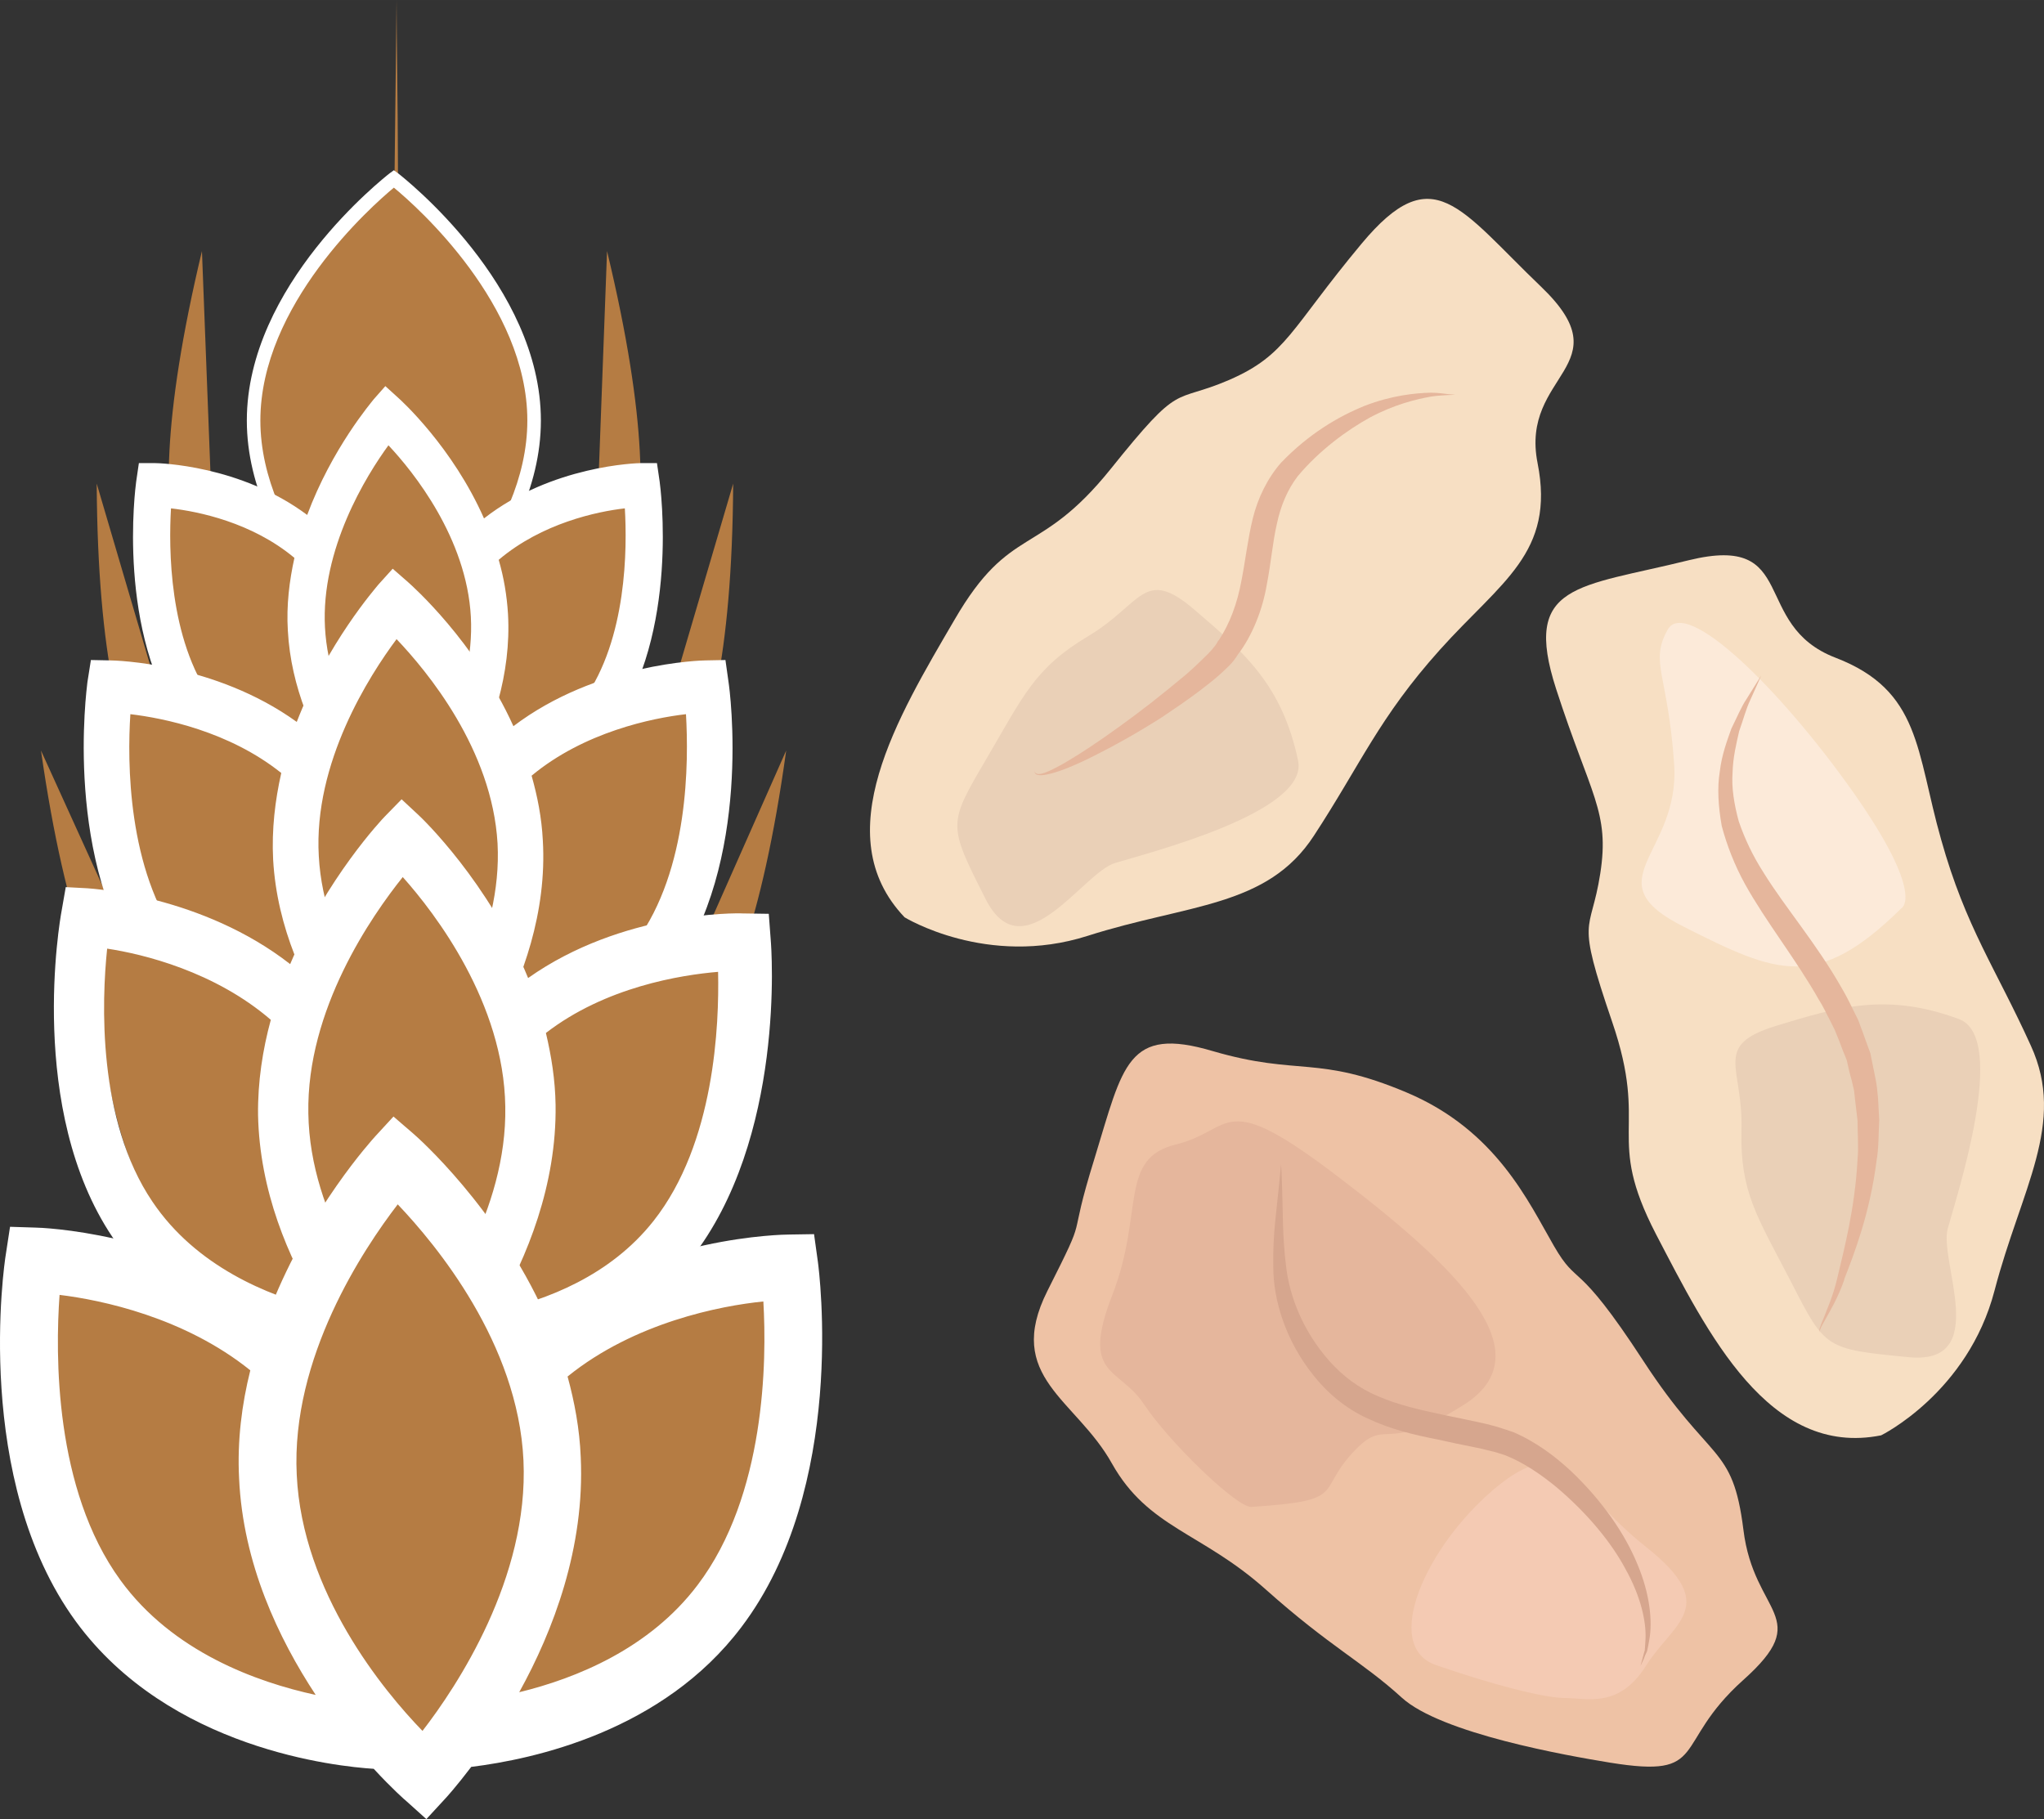 <?xml version="1.0" encoding="UTF-8" standalone="no"?>
<svg
   xmlns:dc="http://purl.org/dc/elements/1.1/"
   xmlns:cc="http://creativecommons.org/ns#"
   xmlns:rdf="http://www.w3.org/1999/02/22-rdf-syntax-ns#"
   xmlns:svg="http://www.w3.org/2000/svg"
   xmlns="http://www.w3.org/2000/svg"
   id="svg64"
   viewBox="0 0 5282.837 4702"
   style="clip-rule:evenodd;fill-rule:evenodd;image-rendering:optimizeQuality;shape-rendering:geometricPrecision;text-rendering:geometricPrecision"
   version="1.1"
   height="47.02mm"
   width="52.828mm"
   xml:space="preserve"><rect x="0" y="0" width="5282.837" height="4702" fill="#333333" stroke="none"/>
 <defs
   id="defs4">
  <style
   id="style2"
   type="text/css">
   <![CDATA[
    .fil7 {fill:#B57C43;fill-rule:nonzero}
    .fil6 {fill:#D6A68E;fill-rule:nonzero}
    .fil2 {fill:#E5B69C;fill-rule:nonzero}
    .fil3 {fill:#EAD0B7;fill-rule:nonzero}
    .fil1 {fill:#EEC2A5;fill-rule:nonzero}
    .fil4 {fill:#F4CAB3;fill-rule:nonzero}
    .fil0 {fill:#F7DFC3;fill-rule:nonzero}
    .fil5 {fill:#FCEAD9;fill-rule:nonzero}
    .fil8 {fill:white;fill-rule:nonzero}
   ]]>
  </style>
 </defs>
 <g
   transform="translate(-7576.058,-12437)"
   id="Vrstva_x0020_1">
  <path
   style="fill:#f7dfc3;fill-rule:nonzero"
   id="path7"
   d="m 9914,14808 c 0,0 213,131 473,48 260,-83 464,-73 585,-259 121,-185 168,-305 326,-481 158,-176 298,-250 252,-482 -46,-232 223,-250 10,-455 -213,-204 -280,-334 -465,-112 -185,222 -193,287 -342,352 -149,64 -121,-1 -307,231 -186,231 -258,139 -403,389 -146,250 -332,556 -129,769 z"
   class="fil0" />
  <path
   style="fill:#eec2a5;fill-rule:nonzero"
   id="path9"
   d="m 11737,16993 c -110,-18 -436,-75 -538,-168 -102,-93 -185,-131 -352,-280 -166,-148 -303,-158 -397,-325 -93,-167 -279,-223 -167,-446 112,-222 47,-102 122,-343 74,-241 84,-343 306,-277 223,65 269,9 501,107 232,98 315,284 380,396 64,111 55,27 231,297 175,269 231,214 259,437 27,222 185,223 -1,389 -186,167 -85,255 -344,213 z"
   class="fil1" />
  <path
   style="fill:#e5b69c;fill-rule:nonzero"
   id="path11"
   d="m 10810,16332 c -37,2 -212,-167 -277,-265 -65,-98 -165,-70 -82,-283 83,-213 15,-353 165,-389 151,-37 114,-149 419,84 306,233 537,456 323,590 -213,134 -194,23 -287,124 -93,102 -13,123 -261,139 z"
   class="fil2" />
  <path
   style="fill:#ead0b7;fill-rule:nonzero"
   id="path13"
   d="m 10931,14403 c 29,134 -390,239 -474,265 -83,26 -237,285 -334,92 -97,-192 -97,-192 1,-359 98,-167 126,-237 265,-320 139,-83 143,-180 273,-69 131,112 228,196 269,391 z"
   class="fil3" />
  <path
   style="fill:#f4cab3;fill-rule:nonzero"
   id="path15"
   d="m 11288,16741 c 141,49 278,85 333,85 56,0 139,28 209,-83 70,-112 195,-153 1,-307 -194,-153 -210,-303 -391,-152 -180,151 -294,409 -152,457 z"
   class="fil4" />
  <path
   style="fill:#f7dfc3;fill-rule:nonzero"
   id="path17"
   d="m 12438,16147 c 0,0 224,-110 293,-374 69,-264 186,-432 94,-633 -91,-201 -168,-305 -232,-533 -65,-228 -52,-385 -273,-470 -221,-85 -92,-322 -379,-252 -286,71 -432,58 -343,333 89,275 139,317 114,477 -25,161 -65,103 31,384 96,281 -20,291 113,548 134,257 292,578 582,520 z"
   class="fil0" />
  <path
   style="fill:#ead0b7;fill-rule:nonzero"
   id="path19"
   d="m 12639,15071 c 129,48 -6,458 -29,542 -23,84 113,353 -101,332 -215,-21 -215,-21 -303,-193 -89,-172 -133,-233 -129,-395 5,-162 -76,-217 88,-268 164,-50 287,-87 474,-18 z"
   class="fil3" />
  <path
   style="fill:#fcead9;fill-rule:nonzero"
   id="path21"
   d="m 12490,14785 c 0,0 65,-31 -124,-300 -190,-269 -433,-506 -480,-420 -47,85 1,113 17,347 16,234 -214,301 26,421 240,121 343,167 561,-48 z"
   class="fil5" />
  <path
   style="fill:#e5b69c;fill-rule:nonzero"
   id="path23"
   d="m 12128,14183 c 0,0 -10,23 -29,65 -10,21 -17,48 -28,79 -7,31 -16,67 -17,107 -3,39 4,82 16,126 15,44 36,89 65,134 56,90 135,181 200,295 10,17 20,36 29,55 l 14,28 c 4,9 7,20 11,29 7,20 14,39 21,58 4,20 8,40 12,59 2,10 4,20 5,29 1,10 2,20 3,29 1,19 2,38 3,56 -2,37 -1,73 -7,106 -17,134 -57,238 -84,307 0,-1 0,-1 1,-1 -17,49 -37,81 -49,103 -6,11 -11,19 -13,25 -3,6 -3,9 -3,9 0,0 0,-3 1,-10 2,-6 5,-15 10,-26 9,-24 25,-58 36,-106 v 0 c 17,-72 45,-177 52,-305 3,-32 0,-66 0,-100 -2,-17 -4,-34 -6,-51 -1,-9 -2,-18 -3,-27 -2,-8 -4,-17 -6,-26 -5,-17 -9,-35 -13,-53 -7,-17 -14,-34 -20,-51 -4,-9 -7,-18 -11,-27 l -13,-26 c -9,-17 -17,-35 -28,-52 -60,-106 -136,-200 -191,-299 -27,-49 -47,-101 -60,-150 -9,-51 -12,-99 -5,-141 5,-43 19,-80 30,-111 15,-30 26,-57 39,-76 25,-40 38,-61 38,-61 z"
   class="fil2" />
  <path
   style="fill:#e5b69c;fill-rule:nonzero"
   id="path25"
   d="m 11337,13457 c 0,0 -6,1 -16,1 -11,1 -27,1 -46,4 -40,7 -96,21 -158,54 -60,33 -131,85 -187,152 -26,34 -44,76 -54,124 -11,48 -15,101 -26,157 -11,65 -38,132 -74,179 0,0 2,-3 0,0 -15,25 -33,39 -49,54 -17,15 -34,28 -51,41 -33,25 -66,47 -97,68 -63,40 -120,72 -170,97 -49,25 -90,42 -119,49 -15,4 -27,5 -35,2 -7,-4 -5,-11 -6,-10 1,-1 -1,5 7,8 7,2 18,-1 31,-7 27,-12 64,-34 109,-64 45,-30 98,-68 156,-113 29,-23 59,-47 90,-73 15,-13 30,-27 44,-41 15,-14 30,-30 37,-43 -1,1 2,-4 3,-4 28,-42 48,-95 59,-156 10,-51 16,-106 29,-159 13,-53 38,-104 73,-144 71,-74 147,-119 216,-147 70,-27 130,-33 171,-34 20,0 36,3 47,4 10,1 16,1 16,1 z"
   class="fil2" />
  <path
   style="fill:#d6a68e;fill-rule:nonzero"
   id="path27"
   d="m 10887,15446 c 0,0 2,26 3,72 2,45 0,112 10,192 9,79 44,168 112,245 34,38 75,70 126,91 50,22 107,35 168,48 31,6 61,13 91,19 15,3 30,7 45,11 14,4 31,10 46,15 60,26 108,63 149,101 81,77 139,162 171,240 33,78 39,149 31,194 -2,12 -4,22 -6,31 -4,8 -7,15 -9,21 -5,11 -8,17 -8,17 0,0 2,-7 5,-18 2,-6 3,-13 6,-22 1,-8 1,-18 2,-30 2,-44 -12,-109 -51,-179 -37,-70 -99,-145 -178,-212 -40,-33 -86,-65 -135,-84 -13,-4 -24,-8 -38,-11 -15,-4 -29,-7 -44,-10 -30,-6 -60,-12 -90,-19 -62,-12 -124,-27 -181,-54 -58,-26 -107,-68 -142,-113 -72,-90 -103,-195 -103,-278 -2,-85 9,-150 13,-196 5,-45 7,-71 7,-71 z"
   class="fil6" />
  <path
   style="fill:#b57c43;fill-rule:nonzero"
   id="path29"
   d="m 8591,13309 c 23,-188 10,-692 10,-872 z"
   class="fil7" />
  <path
   style="fill:#b57c43;fill-rule:nonzero"
   id="path31"
   d="m 8133,13997 c 0,0 -247,-25 -35,-911 z"
   class="fil7" />
  <path
   style="fill:#b57c43;fill-rule:nonzero"
   id="path33"
   d="m 8084,14564 c 0,0 -253,35 -258,-877 z"
   class="fil7" />
  <path
   style="fill:#b57c43;fill-rule:nonzero"
   id="path35"
   d="m 8063,15215 c 0,0 -252,66 -381,-838 z"
   class="fil7" />
  <path
   style="fill:#b57c43;fill-rule:nonzero"
   id="path37"
   d="m 9111,13997 c 0,0 247,-25 34,-911 z"
   class="fil7" />
  <path
   style="fill:#b57c43;fill-rule:nonzero"
   id="path39"
   d="m 9213,14564 c 0,0 253,35 258,-877 z"
   class="fil7" />
  <path
   style="fill:#b57c43;fill-rule:nonzero"
   id="path41"
   d="m 9237,15215 c 0,0 246,66 371,-838 z"
   class="fil7" />
  <path
   style="fill:#b57c43;fill-rule:nonzero"
   id="path43"
   d="m 8957,13524 c 0,345 -363,625 -363,625 0,0 -362,-280 -362,-625 0,-345 362,-625 362,-625 0,0 363,280 363,625 z"
   class="fil7" />
  <path
   style="fill:#ffffff;fill-rule:nonzero"
   id="path45"
   d="m 8594,12922 c -59,49 -345,303 -345,602 0,299 286,553 345,602 60,-49 345,-303 345,-602 0,-299 -285,-553 -345,-602 z m 0,1249 -11,-8 c -15,-12 -369,-289 -369,-639 0,-350 354,-627 369,-639 l 11,-8 11,8 c 15,12 369,289 369,639 0,350 -354,627 -369,639 z"
   class="fil8" />
  <path
   style="fill:#b57c43;fill-rule:nonzero"
   id="path47"
   d="m 9234,13691 c 0,0 -257,4 -425,174 -72,-211 -233,-355 -233,-355 0,0 -128,147 -184,347 -168,-162 -416,-166 -416,-166 0,0 -51,363 111,590 162,227 474,232 474,232 0,0 1,-3 1,-7 41,47 71,75 71,75 0,0 23,-26 53,-71 88,-9 309,-50 436,-229 162,-227 112,-590 112,-590 z"
   class="fil7" />
  <path
   style="fill:#ffffff;fill-rule:nonzero"
   id="path49"
   d="m 9085,14245 c -79,111 -200,164 -295,189 56,-108 108,-253 99,-410 -3,-49 -11,-95 -24,-140 112,-95 255,-125 326,-133 6,102 6,337 -106,494 z m -456,258 c -65,-69 -202,-239 -213,-444 -11,-203 107,-393 164,-471 65,69 202,240 213,443 11,204 -107,393 -164,472 z m -505,-258 c -112,-157 -112,-392 -106,-494 70,8 209,36 319,128 -13,59 -21,122 -17,188 8,148 68,277 131,375 -98,-22 -239,-73 -327,-197 z m 1157,-563 -7,-48 h -41 c -10,0 -231,6 -406,143 -81,-184 -214,-305 -222,-312 l -33,-30 -30,34 c -6,8 -108,127 -172,299 -173,-129 -384,-134 -394,-134 h -41 l -7,48 c -2,15 -52,391 122,636 158,221 438,248 499,251 30,34 52,54 55,57 l 33,29 30,-34 c 2,-3 20,-23 44,-57 105,-14 319,-65 448,-246 174,-245 124,-621 122,-636 z"
   class="fil8" />
  <path
   style="fill:#b57c43;fill-rule:nonzero"
   id="path51"
   d="m 9401,14211 c 0,0 -314,6 -520,207 -88,-250 -286,-422 -286,-422 0,0 -156,175 -224,413 -206,-193 -511,-198 -511,-198 0,0 -61,433 137,704 198,270 581,276 581,276 0,0 0,-4 1,-9 49,57 87,90 87,90 0,0 28,-31 64,-85 108,-11 379,-59 535,-272 198,-271 136,-704 136,-704 z"
   class="fil7" />
  <path
   style="fill:#ffffff;fill-rule:nonzero"
   id="path53"
   d="m 9220,14871 c -97,133 -246,195 -362,225 68,-128 132,-300 121,-487 -3,-59 -14,-114 -29,-167 136,-113 312,-149 399,-159 7,122 8,401 -129,588 z m -559,307 c -80,-82 -248,-284 -261,-528 -14,-242 131,-467 201,-561 79,83 247,285 261,528 13,243 -132,468 -201,561 z m -619,-307 c -137,-186 -137,-466 -129,-588 85,10 255,44 390,152 -16,71 -25,146 -21,224 10,177 84,331 161,446 -120,-25 -293,-86 -401,-234 z m 1417,-671 -8,-57 -51,1 c -12,0 -282,7 -497,170 -99,-219 -262,-363 -272,-372 l -40,-35 -37,41 c -7,9 -132,151 -211,355 -212,-153 -470,-159 -482,-159 l -50,-1 -9,57 c -2,19 -63,467 150,758 193,264 536,295 610,299 37,41 65,65 68,68 l 41,35 36,-40 c 3,-4 24,-28 54,-69 128,-16 390,-77 549,-293 213,-291 152,-739 149,-758 z"
   class="fil8" />
  <path
   style="fill:#b57c43;fill-rule:nonzero"
   id="path55"
   d="m 9566,14875 c 0,0 -346,-7 -581,207 -86,-281 -296,-479 -296,-479 0,0 -197,183 -281,443 -219,-221 -566,-236 -566,-236 0,0 -57,475 150,782 206,307 627,329 627,329 0,0 1,-4 2,-10 52,65 92,103 92,103 0,0 31,-33 74,-90 119,-8 399,-65 579,-294 230,-290 200,-755 200,-755 z"
   class="fil7" />
  <path
   style="fill:#ffffff;fill-rule:nonzero"
   id="path57"
   d="m 9265,15593 c -112,142 -278,205 -407,233 80,-139 157,-326 154,-533 -1,-65 -11,-127 -25,-186 154,-119 349,-150 445,-158 3,135 -8,443 -167,644 z m -627,315 c -84,-94 -261,-324 -265,-593 -5,-269 164,-511 244,-611 84,94 261,325 265,593 5,269 -164,511 -244,611 z m -668,-365 c -143,-211 -131,-520 -117,-654 93,14 278,59 423,184 -21,77 -34,160 -33,246 4,196 78,369 158,500 -131,-33 -318,-108 -431,-276 z m 1598,-677 -5,-67 -68,-1 c -14,-1 -311,-5 -554,167 -101,-247 -274,-413 -284,-422 l -43,-40 -42,43 c -9,9 -152,161 -246,383 -227,-177 -511,-195 -524,-196 l -56,-3 -11,63 c -4,21 -90,512 132,842 202,299 577,349 659,356 39,46 68,74 72,78 l 43,40 42,-43 c 3,-4 28,-30 62,-73 142,-13 432,-69 616,-301 246,-312 209,-805 207,-826 z"
   class="fil8" />
  <path
   style="fill:#b57c43;fill-rule:nonzero"
   id="path59"
   d="m 9616,15712 c 0,0 -397,3 -661,252 -108,-314 -357,-531 -357,-531 0,0 -200,218 -289,514 -259,-243 -645,-253 -645,-253 0,0 -83,540 165,880 248,340 734,352 734,352 0,0 0,-5 1,-11 62,71 109,113 109,113 0,0 35,-39 83,-105 137,-12 480,-70 680,-334 254,-336 180,-877 180,-877 z"
   class="fil7" />
  <path
   style="fill:#ffffff;fill-rule:nonzero"
   id="path61"
   d="m 9379,16534 c -124,164 -313,241 -461,277 88,-159 170,-374 159,-608 -3,-73 -16,-142 -34,-208 173,-140 396,-183 506,-194 9,152 6,501 -170,733 z m -711,377 c -100,-103 -311,-358 -325,-662 -15,-303 172,-583 261,-699 99,104 311,359 325,662 14,304 -172,584 -261,699 z m -781,-390 c -171,-235 -168,-584 -157,-737 108,13 323,58 493,195 -22,88 -34,182 -29,279 10,221 102,414 198,560 -152,-33 -370,-111 -505,-297 z m 1803,-822 -10,-72 -64,1 c -16,0 -358,5 -631,207 -124,-276 -329,-458 -341,-468 l -51,-44 -46,50 c -10,11 -170,187 -271,442 -267,-194 -595,-205 -610,-205 l -64,-2 -11,72 c -4,23 -86,582 181,948 242,331 676,375 770,381 47,51 81,81 86,85 l 50,45 47,-51 c 4,-4 31,-34 69,-84 162,-20 495,-92 698,-361 274,-361 201,-921 198,-944 z"
   class="fil8" />
 </g>
</svg>